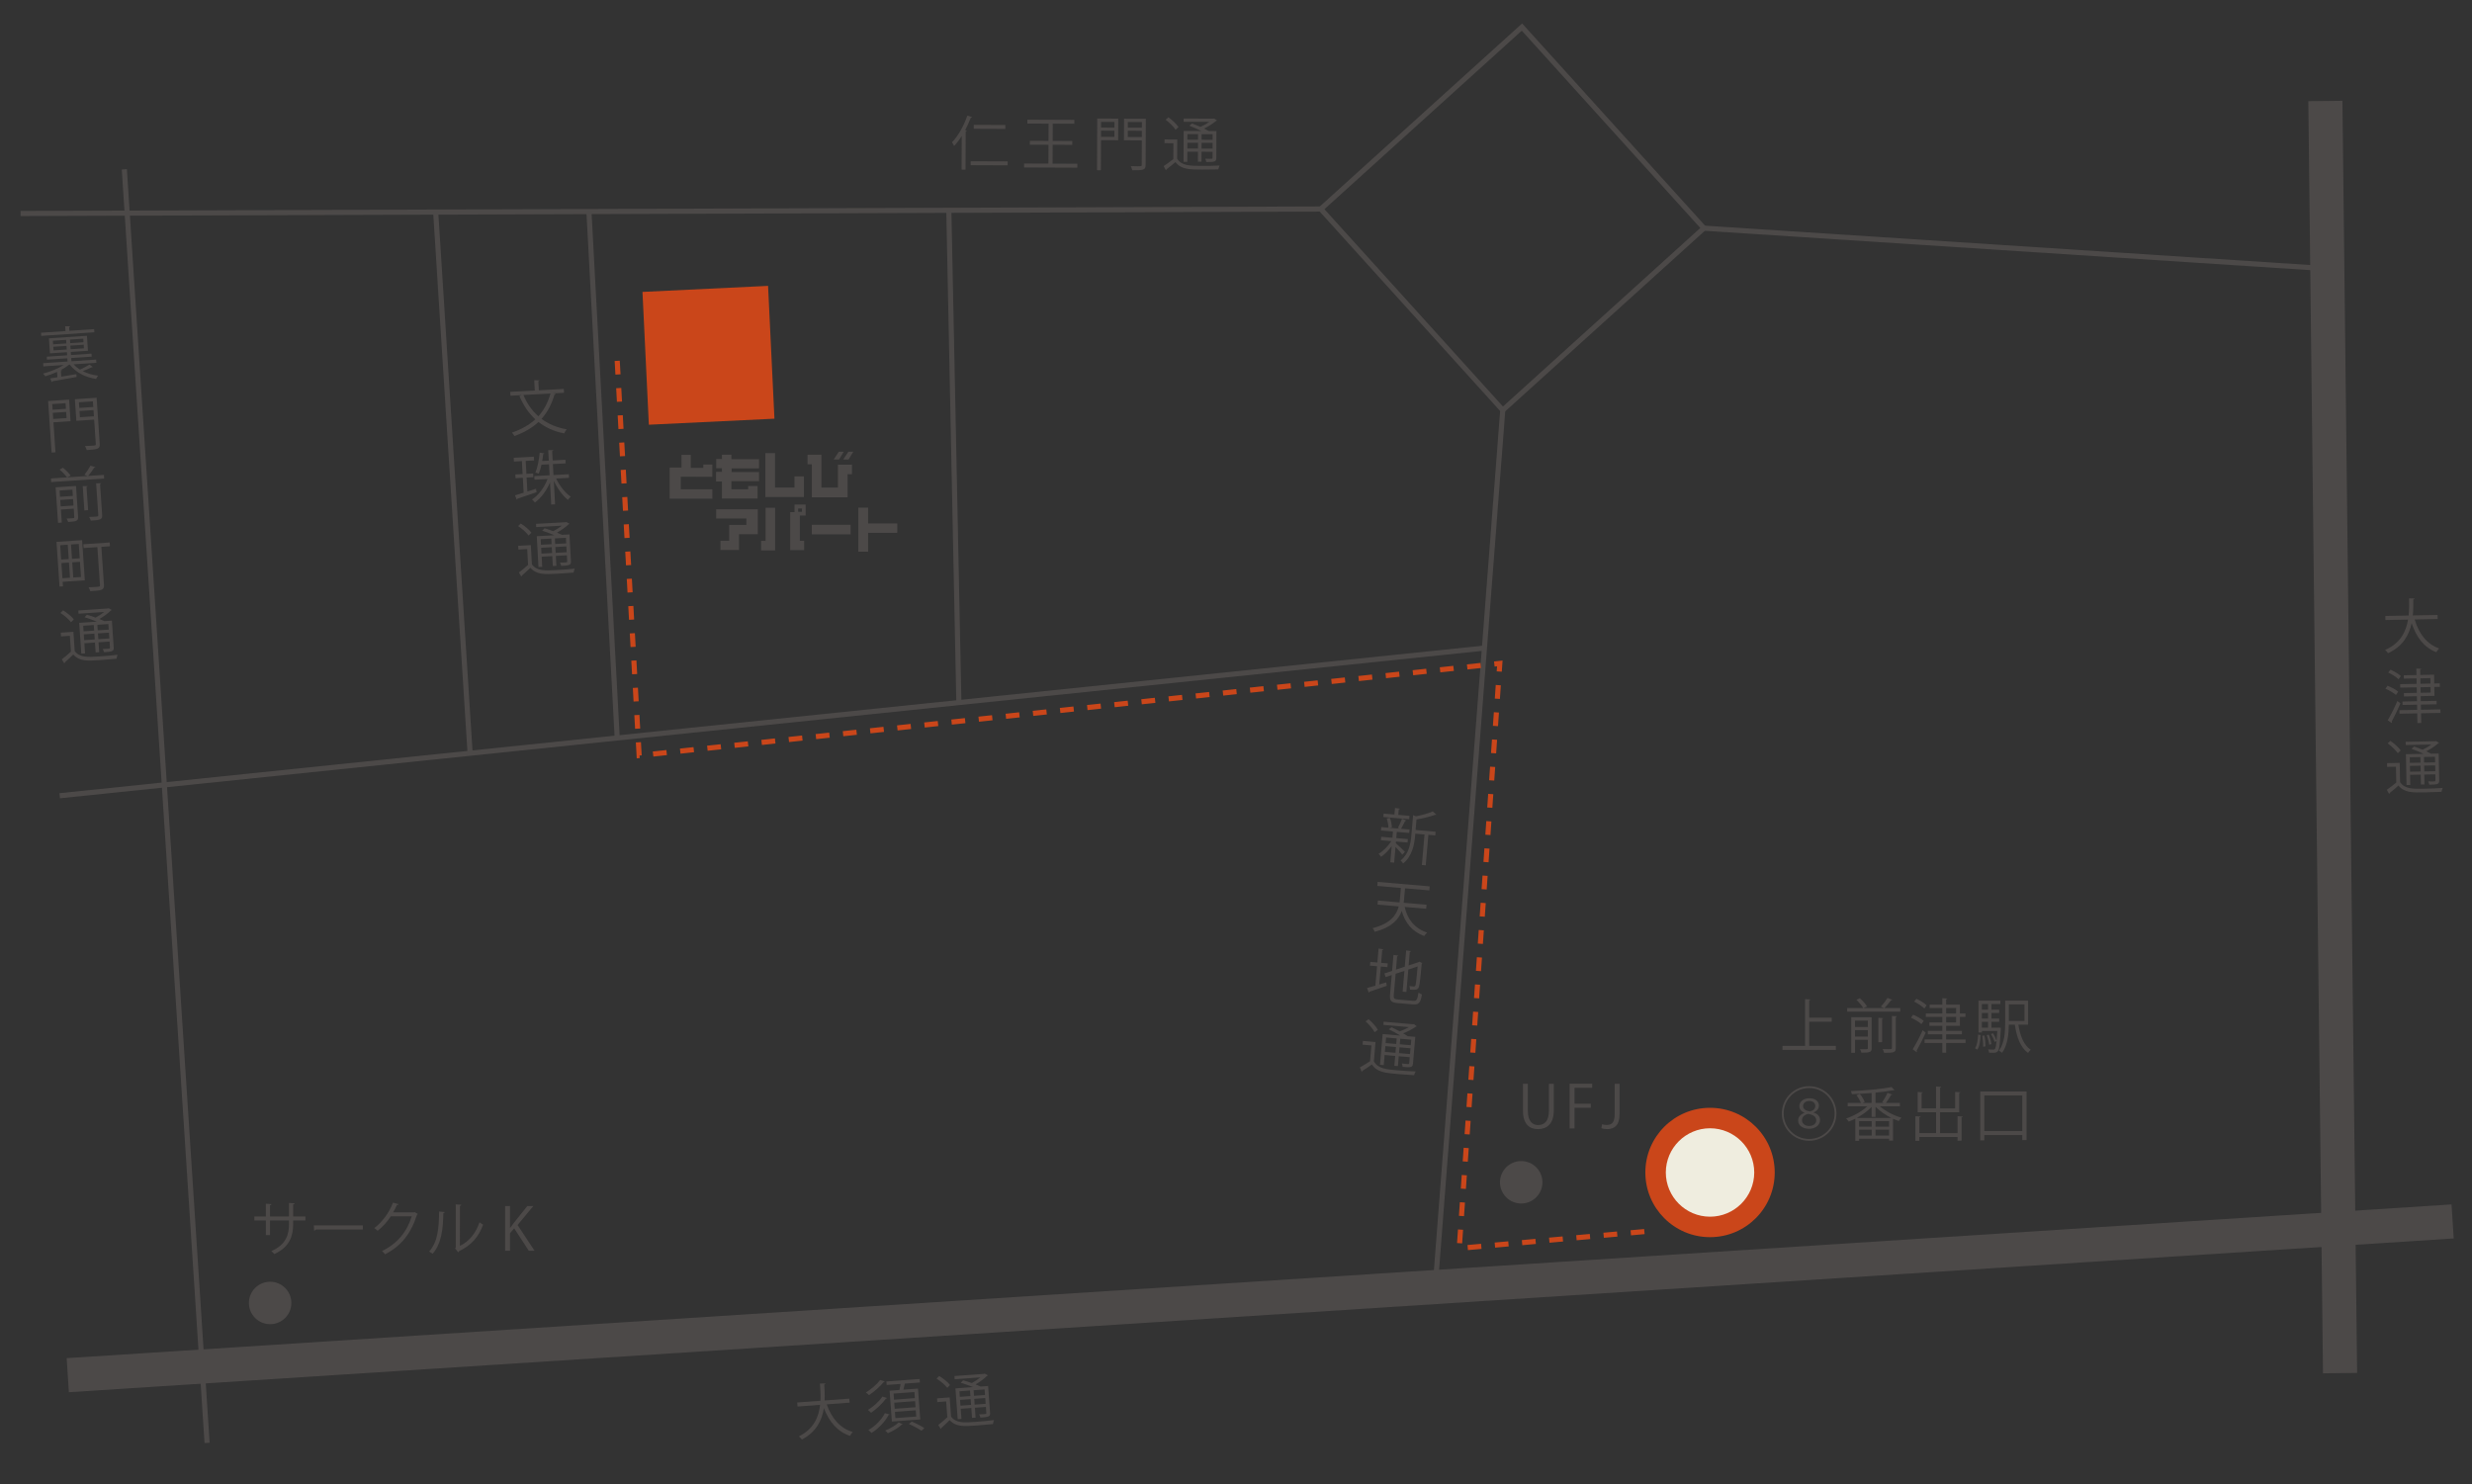 <?xml version="1.0" encoding="utf-8"?>
<!-- Generator: Adobe Illustrator 13.0.0, SVG Export Plug-In . SVG Version: 6.00 Build 14948)  -->
<!DOCTYPE svg PUBLIC "-//W3C//DTD SVG 1.1//EN" "http://www.w3.org/Graphics/SVG/1.1/DTD/svg11.dtd">
<svg version="1.1" id="レイヤー_1" xmlns="http://www.w3.org/2000/svg" xmlns:xlink="http://www.w3.org/1999/xlink" x="0px"
	 y="0px" width="408px" height="245px" viewBox="0 0 408 245" enable-background="new 0 0 408 245" xml:space="preserve">
<rect x="0" y="0" width="408" height="245" fill="#333333" stroke="none"/>
<g>
	<g>
		<polygon fill="#4C4948" points="112.48,75.085 112.485,77.18 110.527,77.18 110.527,82.314 117.576,82.314 117.576,80.772 
			112.364,80.772 112.364,78.693 117.568,78.708 117.568,76.688 116.083,76.683 116.083,77.232 114.01,77.232 114.01,75.085 		"/>
		<polygon fill="#4C4948" points="120.716,75.06 120.716,75.796 125.277,75.796 125.277,77.314 120.758,77.314 120.758,77.927 
			125.277,77.927 125.277,79.428 120.716,79.428 120.716,80.758 123.483,80.758 123.483,80.234 125.035,80.234 125.035,82.297 
			119.157,82.297 119.157,79.478 118.184,79.478 118.184,77.887 119.157,77.887 119.157,77.295 118.206,77.295 118.206,75.772 
			119.157,75.772 119.157,75.066 		"/>
		<polygon fill="#4C4948" points="126.323,74.795 126.323,82.046 132.686,82.046 132.686,78.635 131.125,78.635 131.125,80.48 
			127.918,80.48 127.918,74.795 		"/>
		<polygon fill="#4C4948" points="133.285,75.06 133.285,76.64 133.994,76.64 133.994,82.087 139.889,82.087 139.889,78.278 
			140.612,78.278 140.612,76.701 138.298,76.701 138.298,80.483 135.574,80.483 135.574,75.06 		"/>
		<polygon fill="#4C4948" points="138.445,74.568 137.604,75.84 138.487,75.84 139.256,74.568 		"/>
		<polygon fill="#4C4948" points="140.02,74.568 139.176,75.84 140.06,75.84 140.833,74.568 		"/>
		<polygon fill="#4C4948" points="118.203,84.066 118.203,85.585 123.19,85.585 123.19,86.644 120.352,86.644 120.352,89.266 
			118.911,89.266 118.911,90.786 121.972,90.786 121.972,88.184 125.077,88.184 125.077,84.066 		"/>
		<polygon fill="#4C4948" points="126.357,83.815 126.357,89.278 125.616,89.278 125.616,90.855 127.927,90.855 127.927,83.815 		
			"/>
		<g>
			<g>
				<path fill="#4C4948" d="M132.971,85.103v-1.818h-1.84v1.248h-0.717v6.274h2.309v-1.541h-0.709v-4.163H132.971z M131.728,84.483
					v-0.542l0.633-0.007v0.549H131.728z"/>
			</g>
		</g>
		<rect x="133.993" y="86.627" fill="#4C4948" width="6.398" height="1.576"/>
		<polygon fill="#4C4948" points="148.094,86.406 143.285,86.406 143.285,83.797 141.662,83.797 141.662,91.071 143.285,91.071 
			143.285,87.953 148.094,87.953 		"/>
	</g>
	<polygon fill="#4C4948" points="11.004,224.189 404.621,198.813 404.983,204.431 11.366,229.809 11.004,224.189 	"/>
	<polygon fill="#4C4948" points="380.984,16.701 386.614,16.636 389.038,226.626 383.408,226.692 380.984,16.701 	"/>
	<polygon fill="#4C4948" points="20.099,27.974 20.943,27.919 34.599,238.146 33.756,238.202 20.099,27.974 	"/>
	<path fill="#4C4948" d="M217.403,34.47l33.821-30.599l30.602,33.822l-33.513,30.318L248,68.293L217.403,34.47L217.403,34.47z
		 M248.031,67.698l0.312-0.284L248.031,67.698L248.031,67.698z M218.595,34.53l29.465,32.571l32.57-29.469L251.167,5.064
		L218.595,34.53L218.595,34.53z"/>
	<polygon fill="#4C4948" points="281.201,38.086 281.256,37.242 383.924,43.917 383.866,44.761 281.201,38.086 	"/>
	<polygon fill="#4C4948" points="236.499,211.817 247.609,67.666 248.451,67.73 237.343,211.885 236.499,211.817 	"/>
	<polygon fill="#4C4948" points="9.812,130.932 244.964,106.56 245.051,107.401 9.9,131.772 9.812,130.932 	"/>
	<polygon fill="#4C4948" points="3.393,34.819 217.997,34.078 218.001,34.922 3.395,35.664 3.393,34.819 	"/>
	<polygon fill="#4C4948" points="156.179,34.657 157.023,34.641 158.685,116.063 157.841,116.081 156.179,34.657 	"/>
	<polygon fill="#4C4948" points="96.775,34.818 97.618,34.773 102.3,121.958 101.458,122.003 96.775,34.818 	"/>
	<polygon fill="#4C4948" points="71.481,34.885 72.324,34.832 78.024,124.496 77.181,124.55 71.481,34.885 	"/>
	<path fill="#4C4948" d="M48.087,215.078c0,1.938-1.567,3.504-3.502,3.504c-1.937,0-3.503-1.566-3.503-3.504
		c0-1.932,1.567-3.5,3.503-3.5C46.52,211.578,48.087,213.146,48.087,215.078z"/>
	<path fill="#4C4948" d="M254.576,195.16c0,1.932-1.566,3.504-3.503,3.504c-1.935,0-3.502-1.572-3.502-3.504
		c0-1.936,1.567-3.504,3.502-3.504C253.01,191.656,254.576,193.225,254.576,195.16z"/>
	
		<rect x="106.515" y="47.719" transform="matrix(0.999 -0.048 0.048 0.999 -2.659 5.626)" fill="#CA461A" width="20.749" height="21.946"/>
	<g>
		<path fill="#4C4948" d="M230.381,139.189c0.336,0.283,1.279,1.189,1.502,1.424l-0.428,0.459c-0.201-0.271-0.725-0.851-1.126-1.273
			l-0.224,2.596l-0.637-0.055l0.229-2.664c-0.53,0.723-1.188,1.385-1.767,1.764c-0.094-0.164-0.268-0.393-0.394-0.511
			c0.725-0.395,1.556-1.237,2.104-2.085l-1.727-0.148l0.049-0.57l1.854,0.16l0.088-1.023l-1.979-0.17l0.049-0.57l1.188,0.104
			c-0.013-0.42-0.125-1.042-0.287-1.523l0.533-0.1c0.18,0.502,0.31,1.146,0.322,1.564l-0.366,0.075l1.622,0.14
			c-0.121-0.059-0.252-0.119-0.262-0.119c0.229-0.408,0.52-1.064,0.676-1.518l0.713,0.295c-0.024,0.056-0.096,0.079-0.201,0.08
			c-0.168,0.365-0.448,0.904-0.675,1.283l1.408,0.121l-0.049,0.57l-1.959-0.168c-0.03,0.006-0.06,0.014-0.099,0.01l-0.086,1.004
			l1.912,0.165l-0.049,0.569l-1.912-0.164L230.381,139.189z M232.639,134.668l-0.049,0.56l-4.275-0.368l0.048-0.561l1.786,0.154
			l0.093-1.082l0.817,0.119c-0.016,0.066-0.068,0.111-0.196,0.12l-0.077,0.897L232.639,134.668z M236.944,137.295l-0.052,0.607
			l-1.141-0.098l-0.434,5.039l-0.637-0.055l0.434-5.039l-1.525-0.132l-0.03,0.358c-0.125,1.447-0.474,3.343-1.979,4.564
			c-0.064-0.15-0.269-0.393-0.415-0.492c1.371-1.107,1.658-2.766,1.776-4.136l0.289-3.36l0.46,0.195
			c1.028-0.203,2.145-0.506,2.783-0.811l0.604,0.549c-0.03,0.026-0.101,0.04-0.206,0.012c-0.744,0.295-1.966,0.588-3.08,0.765
			l-0.15,1.747L236.944,137.295z"/>
		<path fill="#4C4948" d="M235.391,150.011l-3.553-0.306c0.467,2.053,1.623,3.534,3.711,4.238c-0.158,0.133-0.375,0.396-0.496,0.57
			c-1.988-0.754-3.132-2.146-3.699-4.141c-0.512,1.414-1.685,2.725-4.459,3.438c-0.054-0.17-0.223-0.457-0.348-0.594
			c2.943-0.758,3.94-2.16,4.316-3.596l-3.504-0.303l0.057-0.666l3.572,0.309c0.037-0.201,0.055-0.404,0.071-0.597l0.154-1.786
			l-3.89-0.336l0.057-0.666l8.592,0.74l-0.058,0.666l-4.016-0.346l-0.154,1.787c-0.017,0.192-0.034,0.395-0.071,0.596l3.775,0.325
			L235.391,150.011z"/>
		<path fill="#4C4948" d="M227.644,162.505l1.158-0.347l0.077,0.57c-1.044,0.377-2.154,0.738-2.855,0.969
			c-0.006,0.078-0.051,0.133-0.121,0.155l-0.273-0.763c0.377-0.094,0.855-0.237,1.375-0.387l0.275-3.205l-1.168-0.102l0.054-0.617
			l1.168,0.101l0.198-2.308l0.807,0.129c-0.016,0.066-0.076,0.1-0.203,0.107l-0.184,2.125l1.091,0.094l-0.054,0.617l-1.09-0.094
			L227.644,162.505z M230.039,164.268c-0.047,0.531,0.068,0.667,0.744,0.726l2.463,0.212c0.578,0.05,0.699-0.213,0.875-1.363
			c0.146,0.129,0.388,0.256,0.566,0.311c-0.221,1.323-0.469,1.73-1.482,1.643l-2.492-0.215c-1.09-0.094-1.378-0.361-1.291-1.376
			l0.281-3.253l-1.012,0.331l-0.201-0.601l1.271-0.416l0.229-2.645l0.806,0.127c-0.016,0.066-0.078,0.11-0.206,0.119l-0.188,2.182
			l1.451-0.479l0.232-2.693l0.798,0.118c-0.016,0.066-0.068,0.11-0.195,0.119l-0.194,2.249l1.604-0.533l0.143-0.094l0.514,0.238
			c-0.012,0.038-0.053,0.074-0.104,0.098c-0.158,1.834-0.319,3.357-0.428,3.718c-0.139,0.581-0.475,0.649-1.498,0.562
			c-0.013-0.186-0.041-0.432-0.104-0.594c0.239,0.041,0.577,0.07,0.685,0.079c0.154,0.014,0.265-0.025,0.332-0.253
			c0.078-0.236,0.201-1.432,0.341-3.053l-1.541,0.508l-0.319,3.707l-0.618-0.053l0.296-3.438l-1.451,0.479L230.039,164.268z"/>
		<path fill="#4C4948" d="M227.028,172.004l-0.273,3.178c0.644,1.212,2.015,1.33,3.849,1.488c1.053,0.09,2.291,0.178,3.049,0.194
			c-0.091,0.138-0.213,0.429-0.268,0.618c-0.658-0.036-1.703-0.106-2.668-0.189c-2.114-0.183-3.437-0.297-4.289-1.586
			c-0.55,0.4-1.117,0.779-1.58,1.07c-0.008,0.086-0.029,0.123-0.101,0.146l-0.306-0.727c0.499-0.269,1.125-0.643,1.682-1.021
			l0.225-2.607l-1.457-0.125l0.053-0.618L227.028,172.004z M225.885,168.24c0.589,0.498,1.256,1.227,1.522,1.745l-0.522,0.402
			c-0.266-0.519-0.91-1.274-1.496-1.792L225.885,168.24z M231.117,170.938c-0.581-0.352-1.297-0.744-1.904-1.029l0.457-0.34
			c0.411,0.19,0.888,0.426,1.342,0.68c0.531-0.188,1.099-0.441,1.539-0.704l-4.229-0.364l0.046-0.531l4.895,0.422l0.108-0.02
			l0.465,0.36c-0.031,0.036-0.102,0.06-0.16,0.063c-0.529,0.383-1.313,0.803-2.088,1.096c0.287,0.16,0.545,0.328,0.756,0.473
			l1.246,0.107l-0.379,4.393c-0.055,0.637-0.263,0.688-1.702,0.563c-0.014-0.176-0.073-0.404-0.136-0.565
			c0.279,0.033,0.549,0.066,0.742,0.083c0.414,0.035,0.463,0.04,0.478-0.134l0.085-0.984l-1.814-0.156l-0.141,1.632l-0.589-0.051
			l0.141-1.632l-1.747-0.151l-0.145,1.67l-0.617-0.053l0.438-5.078L231.117,170.938z M228.571,173.635l1.747,0.151l0.082-0.956
			l-1.746-0.15L228.571,173.635z M230.523,171.412l-1.748-0.151l-0.078,0.917l1.746,0.15L230.523,171.412z M230.907,173.837
			l1.814,0.156l0.083-0.956l-1.814-0.156L230.907,173.837z M232.848,172.535l0.078-0.916l-1.814-0.156l-0.078,0.916L232.848,172.535
			z"/>
	</g>
	<g>
		<path fill="#4C4948" d="M15.539,54.327l0.035,0.522l-8.768,0.594l-0.035-0.522l4.041-0.274l-0.054-0.792l0.835,0.002
			c-0.006,0.058-0.051,0.11-0.185,0.138l0.042,0.609L15.539,54.327z M15.311,60.578c-0.036,0.041-0.084,0.044-0.19,0.051
			c-0.376,0.191-0.961,0.444-1.463,0.633c0.745,0.387,1.616,0.639,2.537,0.751c-0.117,0.134-0.267,0.377-0.332,0.547
			c-1.807-0.286-3.396-1.101-4.347-2.376l-0.106,0.007c-0.386,0.317-0.88,0.632-1.415,0.911l0.246,0.032
			c-0.016,0.06-0.061,0.111-0.195,0.14l0.061,0.899c0.787-0.131,1.651-0.277,2.497-0.412l0.032,0.464
			c-1.448,0.273-3.003,0.544-3.963,0.706c-0.004,0.078-0.05,0.121-0.117,0.144l-0.274-0.612l1.191-0.188l-0.06-0.88
			C8.772,61.681,8.1,61.931,7.48,62.108c-0.096-0.129-0.265-0.332-0.389-0.44c1.146-0.291,2.489-0.819,3.409-1.416l-3.344,0.227
			l-0.036-0.532l4.03-0.273l-0.036-0.532l-3.364,0.228l-0.034-0.493l3.364-0.228l-0.035-0.512l-2.803,0.19l-0.167-2.475l6.274-0.425
			l0.167,2.475l-2.833,0.192l0.035,0.512l3.383-0.229l0.034,0.493L11.754,59.1l0.036,0.532l4.079-0.276l0.036,0.532l-3.741,0.253
			c0.285,0.33,0.635,0.618,1.04,0.872c0.527-0.239,1.173-0.594,1.565-0.834L15.311,60.578z M8.725,56.246l0.04,0.59l2.185-0.148
			l-0.04-0.59L8.725,56.246z M8.833,57.841l2.185-0.148l-0.041-0.599l-2.185,0.148L8.833,57.841z M13.782,56.496l-0.04-0.59
			l-2.195,0.148l0.04,0.59L13.782,56.496z M13.85,57.501l-0.041-0.599l-2.195,0.148l0.041,0.599L13.85,57.501z"/>
		<path fill="#4C4948" d="M11.403,65.963l0.241,3.558l-2.823,0.191l0.335,4.95l-0.638,0.043l-0.577-8.507L11.403,65.963z
			 M10.822,66.556l-2.204,0.149l0.063,0.928l2.204-0.149L10.822,66.556z M8.784,69.162l2.204-0.149l-0.069-1.015l-2.204,0.149
			L8.784,69.162z M15.947,65.655l0.514,7.579c0.06,0.879-0.277,0.932-2.143,1.058c-0.042-0.182-0.178-0.474-0.288-0.66
			c0.417-0.009,0.813-0.036,1.113-0.056c0.628-0.043,0.686-0.047,0.669-0.298l-0.272-4.012l-2.938,0.199l-0.242-3.567L15.947,65.655
			z M15.336,66.25l-2.31,0.157l0.063,0.928l2.31-0.157L15.336,66.25z M13.193,68.872l2.31-0.157l-0.069-1.024l-2.31,0.157
			L13.193,68.872z"/>
		<path fill="#4C4948" d="M15.752,77.122c-0.035,0.061-0.101,0.094-0.217,0.092c-0.246,0.396-0.654,0.967-0.997,1.35l2.61-0.177
			l0.041,0.599l-8.739,0.592l-0.041-0.599l2.648-0.179c-0.258-0.371-0.771-0.909-1.223-1.286l0.553-0.3
			c0.472,0.366,1.013,0.902,1.272,1.283l-0.553,0.3l3.364-0.228l-0.538-0.197c0.341-0.411,0.764-1.052,0.995-1.505L15.752,77.122z
			 M12.215,80.236l0.001,0.01l0.328-0.022l0.345,5.085c0.046,0.687-0.269,0.766-1.641,0.859c-0.051-0.172-0.164-0.407-0.262-0.565
			c0.214-0.005,0.426-0.019,0.601-0.031c0.686-0.046,0.686-0.046,0.673-0.23l-0.093-1.373l-2.117,0.144l0.146,2.155L9.578,86.31
			L9.18,80.442L12.215,80.236z M11.954,80.827L9.837,80.97l0.07,1.034l2.117-0.144L11.954,80.827z M10.015,83.59l2.117-0.144
			l-0.072-1.063l-2.117,0.144L10.015,83.59z M13.653,80.236l0.815,0.002c-0.005,0.059-0.061,0.111-0.185,0.139l0.26,3.838
			l-0.619,0.042L13.653,80.236z M16.859,85c0.051,0.754-0.244,0.832-1.869,0.942c-0.042-0.182-0.175-0.443-0.284-0.611
			c0.358-0.015,0.697-0.028,0.939-0.044c0.532-0.036,0.589-0.04,0.576-0.243l-0.356-5.259l0.834-0.018
			c-0.015,0.068-0.059,0.13-0.185,0.148L16.859,85z"/>
		<path fill="#4C4948" d="M13.548,89.161l0.45,6.632l-3.654,0.248l0.05,0.744l-0.57,0.039l-0.5-7.376L13.548,89.161z M11.181,89.914
			l-1.247,0.084l0.161,2.369l1.247-0.084L11.181,89.914z M10.134,92.947l0.17,2.503l1.247-0.084l-0.17-2.503L10.134,92.947z
			 M13.159,92.159l-0.161-2.369l-1.276,0.086l0.161,2.369L13.159,92.159z M12.092,95.329l1.276-0.086l-0.17-2.503l-1.276,0.086
			L12.092,95.329z M18.109,89.542l0.043,0.628l-1.421,0.097l0.424,6.264c0.06,0.89-0.336,0.927-2.25,1.056
			c-0.051-0.181-0.177-0.464-0.286-0.641c0.368-0.015,0.726-0.03,1.026-0.05c0.87-0.059,0.87-0.059,0.853-0.32l-0.424-6.264
			l-2.272,0.154l-0.043-0.628L18.109,89.542z"/>
		<path fill="#4C4948" d="M10.41,100.749c0.658,0.402,1.429,1.02,1.771,1.492l-0.453,0.478c-0.343-0.472-1.096-1.12-1.755-1.542
			L10.41,100.749z M12.117,104.294l0.215,3.181c0.822,1.1,2.195,1.007,4.032,0.882c1.054-0.072,2.29-0.174,3.04-0.274
			c-0.067,0.15-0.144,0.456-0.169,0.652c-0.656,0.064-1.699,0.154-2.666,0.22c-2.117,0.144-3.441,0.233-4.48-0.911
			c-0.483,0.479-0.985,0.941-1.398,1.299c0.006,0.087-0.011,0.127-0.077,0.161l-0.414-0.671c0.453-0.342,1.014-0.807,1.507-1.268
			l-0.177-2.61l-1.461,0.099l-0.042-0.619L12.117,104.294z M15.995,102.614c-0.629-0.258-1.396-0.537-2.041-0.726l0.4-0.406
			c0.436,0.126,0.942,0.286,1.431,0.466c0.497-0.267,1.018-0.603,1.413-0.931l-4.234,0.287l-0.036-0.532l4.901-0.332l0.104-0.036
			l0.515,0.285c-0.027,0.041-0.093,0.074-0.149,0.088c-0.464,0.459-1.176,0.993-1.896,1.401c0.309,0.115,0.589,0.242,0.82,0.353
			l1.247-0.085l0.298,4.398c0.043,0.638-0.155,0.72-1.595,0.817c-0.041-0.172-0.133-0.389-0.221-0.538
			c0.281-0.01,0.552-0.019,0.745-0.031c0.416-0.028,0.464-0.032,0.452-0.206l-0.067-0.986l-1.817,0.124l0.111,1.634l-0.59,0.04
			l-0.111-1.634l-1.75,0.119l0.114,1.672l-0.619,0.042l-0.345-5.085L15.995,102.614z M15.479,103.173l-1.75,0.119l0.063,0.918
			l1.75-0.119L15.479,103.173z M13.89,105.67l1.75-0.119l-0.065-0.957l-1.75,0.119L13.89,105.67z M17.948,103.928l-0.063-0.918
			l-1.817,0.123l0.063,0.918L17.948,103.928z M16.23,105.511l1.817-0.123l-0.065-0.957l-1.817,0.123L16.23,105.511z"/>
	</g>
	<g>
		<path fill="#4C4948" d="M158.733,22.445c-0.39,0.628-0.818,1.189-1.256,1.652c-0.077-0.155-0.241-0.466-0.347-0.612
			c0.982-1.004,1.949-2.696,2.527-4.408l0.793,0.265c-0.039,0.067-0.107,0.097-0.223,0.096c-0.264,0.696-0.577,1.383-0.929,2.041
			l0.271,0.079c-0.01,0.068-0.068,0.106-0.185,0.125l-0.025,6.327l-0.649-0.003L158.733,22.445z M160.208,26.618l6.104,0.024
			l-0.003,0.649l-6.104-0.024L160.208,26.618z M165.93,20.633l-0.002,0.649l-5.212-0.021l0.002-0.649L165.93,20.633z"/>
		<path fill="#4C4948" d="M173.727,27.011l4.089,0.017l-0.002,0.649l-8.788-0.035l0.002-0.649l4.011,0.016l0.012-3.11l-3.081-0.012
			l0.003-0.64l3.081,0.012l0.011-2.849l-3.498-0.014l0.002-0.64l7.751,0.031l-0.002,0.64l-3.565-0.015l-0.011,2.849l3.236,0.013
			l-0.003,0.64l-3.236-0.013L173.727,27.011z"/>
		<path fill="#4C4948" d="M184.563,19.583l-0.014,3.566l-2.829-0.011l-0.02,4.961l-0.639-0.002l0.034-8.527L184.563,19.583z
			 M181.722,22.586l2.209,0.009l0.004-1.018l-2.209-0.009L181.722,22.586z M183.941,20.133l-2.209-0.009l-0.004,0.93l2.209,0.009
			L183.941,20.133z M189.117,19.602l-0.03,7.597c-0.003,0.882-0.343,0.909-2.213,0.902c-0.028-0.184-0.143-0.485-0.239-0.679
			c0.417,0.021,0.814,0.023,1.114,0.024c0.63,0.002,0.688,0.003,0.689-0.249l0.016-4.021l-2.945-0.012l0.014-3.576L189.117,19.602z
			 M186.14,22.613l2.315,0.009l0.004-1.027l-2.315-0.009L186.14,22.613z M188.466,20.151l-2.315-0.009l-0.004,0.93l2.315,0.009
			L188.466,20.151z"/>
		<path fill="#4C4948" d="M194.299,23.023l-0.013,3.188c0.742,1.156,2.118,1.161,3.959,1.168c1.056,0.004,2.296-0.01,3.052-0.056
			c-0.078,0.146-0.176,0.445-0.215,0.639c-0.659,0.017-1.706,0.032-2.674,0.028c-2.122-0.009-3.449-0.014-4.404-1.229
			c-0.516,0.443-1.05,0.868-1.487,1.195c0,0.087-0.02,0.126-0.088,0.155l-0.365-0.699c0.477-0.308,1.069-0.732,1.594-1.156
			l0.01-2.616l-1.463-0.006l0.002-0.62L194.299,23.023z M192.851,19.365c0.628,0.448,1.352,1.12,1.66,1.615l-0.486,0.444
			c-0.308-0.496-1.013-1.196-1.64-1.664L192.851,19.365z M198.288,21.625c-0.609-0.303-1.354-0.635-1.983-0.87l0.428-0.376
			c0.426,0.157,0.919,0.353,1.393,0.567c0.515-0.23,1.059-0.528,1.476-0.827l-4.244-0.017l0.002-0.533l4.912,0.02l0.107-0.028
			l0.493,0.321c-0.029,0.039-0.097,0.067-0.155,0.077c-0.496,0.424-1.244,0.906-1.992,1.262c0.3,0.137,0.571,0.283,0.793,0.41
			l1.25,0.005l-0.018,4.409c-0.003,0.64-0.206,0.707-1.65,0.701c-0.029-0.175-0.105-0.398-0.182-0.553
			c0.281,0.01,0.552,0.021,0.746,0.022c0.417,0.001,0.465,0.002,0.466-0.172l0.004-0.988l-1.821-0.007l-0.007,1.638l-0.591-0.002
			l0.007-1.638l-1.754-0.007l-0.007,1.676l-0.62-0.003l0.021-5.097L198.288,21.625z M195.97,24.522l1.754,0.007l0.004-0.959
			l-1.754-0.007L195.97,24.522z M197.733,22.146l-1.754-0.007l-0.003,0.92l1.754,0.007L197.733,22.146z M198.315,24.532l1.821,0.007
			l0.004-0.959l-1.821-0.007L198.315,24.532z M200.142,23.076l0.003-0.92l-1.821-0.007l-0.003,0.92L200.142,23.076z"/>
	</g>
	<g>
		<g>
			<path fill="#4C4948" d="M140.227,231.535l-3.778,0.281c0.799,2.262,2.178,3.947,4.293,4.559
				c-0.154,0.157-0.346,0.443-0.438,0.645c-2.081-0.682-3.435-2.301-4.323-4.576c-0.303,1.946-1.215,3.918-3.629,5.176
				c-0.11-0.166-0.33-0.385-0.505-0.517c2.475-1.224,3.288-3.226,3.51-5.206l-3.73,0.277l-0.049-0.667l3.836-0.284
				c0.051-1.016-0.032-2-0.084-2.84l0.912-0.02c-0.002,0.088-0.077,0.141-0.2,0.18c0.047,0.764,0.104,1.673,0.059,2.629l4.078-0.303
				L140.227,231.535z"/>
			<path fill="#4C4948" d="M146.033,228.025c-0.025,0.061-0.089,0.104-0.176,0.11c-0.579,0.723-1.583,1.594-2.434,2.162
				c-0.127-0.146-0.335-0.325-0.518-0.438c0.828-0.499,1.815-1.329,2.363-2.06L146.033,228.025z M146.392,230.768
				c-0.025,0.061-0.091,0.094-0.178,0.102c-0.553,0.799-1.552,1.727-2.449,2.338c-0.127-0.146-0.337-0.344-0.521-0.467
				c0.875-0.521,1.869-1.402,2.392-2.208L146.392,230.768z M146.826,233.484c-0.015,0.061-0.081,0.094-0.177,0.102
				c-0.571,1.092-1.643,2.221-2.812,2.957c-0.129-0.154-0.329-0.363-0.513-0.486c1.119-0.637,2.196-1.707,2.728-2.786
				L146.826,233.484z M148.986,235.103c-0.026,0.042-0.092,0.065-0.179,0.081c-0.47,0.473-1.438,1.05-2.267,1.393
				c-0.097-0.129-0.315-0.316-0.45-0.433c0.82-0.333,1.789-0.891,2.241-1.353L148.986,235.103z M146.827,229.56l1.624-0.12
				c0.074-0.307,0.135-0.67,0.179-0.994l-2.29,0.17l-0.043-0.58l5.488-0.407l0.043,0.58l-2.493,0.185
				c-0.056,0.285-0.135,0.66-0.227,0.998l2.406-0.178l0.377,5.092l-4.687,0.348L146.827,229.56z M150.998,230.785l-0.075-1.004
				l-3.439,0.254l0.075,1.006L150.998,230.785z M151.109,232.293l-0.074-1.005l-3.439,0.255l0.074,1.005L151.109,232.293z
				 M151.224,233.829l-0.077-1.034l-3.439,0.256l0.077,1.033L151.224,233.829z M152.078,236.176
				c-0.453-0.336-1.353-0.813-2.065-1.119l0.466-0.395c0.691,0.279,1.6,0.736,2.082,1.08L152.078,236.176z"/>
			<path fill="#4C4948" d="M155.015,227.135c0.662,0.398,1.436,1.012,1.781,1.481l-0.45,0.48c-0.346-0.47-1.103-1.114-1.765-1.53
				L155.015,227.135z M156.744,230.67l0.236,3.18c0.83,1.094,2.202,0.992,4.038,0.855c1.053-0.077,2.289-0.188,3.039-0.293
				c-0.066,0.151-0.141,0.458-0.165,0.654c-0.656,0.068-1.699,0.165-2.665,0.236c-2.116,0.157-3.44,0.256-4.486-0.882
				c-0.479,0.482-0.979,0.947-1.39,1.308c0.006,0.088-0.01,0.127-0.076,0.161l-0.418-0.669c0.451-0.344,1.008-0.813,1.5-1.276
				l-0.194-2.609l-1.459,0.108l-0.046-0.618L156.744,230.67z M160.611,228.965c-0.631-0.254-1.399-0.527-2.044-0.713l0.396-0.408
				c0.438,0.123,0.944,0.279,1.434,0.457c0.495-0.27,1.014-0.609,1.406-0.939l-4.232,0.313l-0.039-0.532l4.899-0.363l0.104-0.036
				l0.517,0.282c-0.027,0.041-0.092,0.074-0.149,0.089c-0.461,0.462-1.169,1.001-1.887,1.413c0.31,0.113,0.591,0.237,0.822,0.347
				l1.247-0.093l0.326,4.396c0.047,0.639-0.15,0.721-1.59,0.828c-0.042-0.172-0.135-0.389-0.224-0.537
				c0.28-0.012,0.552-0.021,0.745-0.037c0.415-0.03,0.463-0.033,0.451-0.207l-0.073-0.986l-1.816,0.135l0.121,1.633l-0.589,0.044
				l-0.121-1.633l-1.749,0.13l0.124,1.672l-0.619,0.045l-0.377-5.082L160.611,228.965z M160.1,229.527l-1.749,0.131l0.068,0.918
				l1.749-0.131L160.1,229.527z M158.526,232.034l1.749-0.13l-0.071-0.956l-1.749,0.13L158.526,232.034z M162.573,230.268
				l-0.068-0.918l-1.816,0.135l0.068,0.918L162.573,230.268z M160.865,231.861l1.816-0.135l-0.071-0.957l-1.816,0.135
				L160.865,231.861z"/>
		</g>
	</g>
	<g>
		<path fill="#4C4948" d="M402.33,102.179l-3.789,0.074c0.676,2.303,1.96,4.062,4.039,4.786c-0.162,0.148-0.37,0.424-0.473,0.62
			c-2.041-0.794-3.305-2.484-4.068-4.804c-0.407,1.926-1.426,3.846-3.904,4.97c-0.1-0.172-0.309-0.401-0.477-0.543
			c2.538-1.087,3.459-3.043,3.789-5.007l-3.74,0.073l-0.013-0.668l3.846-0.075c0.106-1.01,0.077-1.998,0.07-2.84l0.912,0.03
			c-0.009,0.087-0.085,0.137-0.21,0.168c0.005,0.766,0.014,1.676-0.084,2.628l4.088-0.08L402.33,102.179z"/>
		<path fill="#4C4948" d="M394.056,113.189c0.615,0.24,1.379,0.652,1.764,0.974l-0.367,0.55c-0.365-0.333-1.12-0.763-1.745-1.032
			L394.056,113.189z M394.09,118.897c0.46-0.765,1.122-2.077,1.595-3.191l0.502,0.397c-0.436,1.036-1.021,2.249-1.442,3.004
			c0.039,0.047,0.05,0.086,0.051,0.135c0.001,0.038-0.009,0.067-0.037,0.106L394.09,118.897z M394.537,110.543
			c0.605,0.26,1.36,0.701,1.716,1.052c-0.198,0.275-0.282,0.403-0.367,0.53c-0.355-0.352-1.101-0.821-1.708-1.109L394.537,110.543z
			 M402.786,117.098l0.012,0.582l-3.206,0.063l0.031,1.598l-0.63,0.012l-0.031-1.598l-2.926,0.058l-0.012-0.582l2.926-0.058
			l-0.017-0.852l-2.393,0.047l-0.012-0.572l2.393-0.047l-0.016-0.824l-2.131,0.042l-0.011-0.562l2.131-0.042l-0.019-0.91
			l-2.722,0.053l-0.012-0.571l2.723-0.054l-0.018-0.901l-2.093,0.041l-0.011-0.552l2.093-0.041l-0.021-1.066l0.815,0.042
			c-0.009,0.068-0.056,0.107-0.182,0.129l0.018,0.882l2.276-0.044l0.028,1.453l0.91-0.018l0.012,0.572l-0.911,0.018l0.029,1.472
			l-2.276,0.044l0.016,0.824l2.606-0.051l0.011,0.572l-2.605,0.051l0.017,0.852L402.786,117.098z M399.479,111.968l0.018,0.901
			l1.646-0.032l-0.018-0.901L399.479,111.968z M399.507,113.441l0.019,0.91l1.646-0.032l-0.018-0.91L399.507,113.441z"/>
		<path fill="#4C4948" d="M396.068,125.926l0.063,3.188c0.769,1.138,2.145,1.111,3.985,1.074c1.056-0.021,2.296-0.063,3.05-0.127
			c-0.074,0.146-0.166,0.449-0.2,0.644c-0.658,0.032-1.704,0.072-2.673,0.091c-2.122,0.042-3.448,0.068-4.432-1.125
			c-0.505,0.457-1.029,0.893-1.459,1.23c0.002,0.088-0.017,0.127-0.084,0.157l-0.382-0.69c0.469-0.319,1.052-0.758,1.566-1.193
			l-0.052-2.615l-1.463,0.028l-0.012-0.62L396.068,125.926z M394.535,122.302c0.638,0.434,1.377,1.088,1.697,1.576l-0.476,0.454
			c-0.32-0.487-1.041-1.171-1.679-1.624L394.535,122.302z M400.022,124.434c-0.616-0.289-1.368-0.604-2.003-0.823l0.419-0.386
			c0.43,0.146,0.928,0.33,1.406,0.534c0.509-0.243,1.046-0.554,1.456-0.862l-4.242,0.083l-0.011-0.533l4.911-0.096l0.106-0.031
			l0.5,0.31c-0.028,0.04-0.096,0.069-0.153,0.081c-0.486,0.437-1.223,0.936-1.962,1.308c0.303,0.131,0.577,0.27,0.803,0.392
			l1.25-0.024l0.086,4.408c0.013,0.639-0.188,0.711-1.633,0.739c-0.032-0.175-0.114-0.396-0.195-0.548
			c0.281,0.004,0.553,0.008,0.747,0.004c0.416-0.008,0.465-0.01,0.461-0.184l-0.019-0.988l-1.821,0.035l0.032,1.638l-0.592,0.012
			l-0.031-1.638l-1.754,0.035l0.033,1.676l-0.62,0.012l-0.101-5.096L400.022,124.434z M399.48,124.967l-1.753,0.035l0.018,0.92
			l1.754-0.034L399.48,124.967z M397.774,127.385l1.753-0.035l-0.019-0.958l-1.753,0.034L397.774,127.385z M401.911,125.84
			l-0.019-0.92l-1.82,0.035l0.018,0.921L401.911,125.84z M400.119,127.338l1.82-0.035l-0.019-0.959l-1.821,0.036L400.119,127.338z"
			/>
	</g>
	<g>
		<path fill="#4C4948" d="M93.092,64.835l-1.741,0.095c0.256,0.073,0.325,0.089,0.395,0.114c-0.025,0.069-0.101,0.103-0.237,0.11
			c-0.474,1.617-1.17,2.917-2.13,3.988c1.143,0.85,2.524,1.444,4.16,1.724c-0.146,0.163-0.333,0.465-0.429,0.673
			c-1.678-0.335-3.071-0.967-4.237-1.884c-1.043,0.979-2.351,1.73-3.968,2.323c-0.077-0.161-0.275-0.421-0.409-0.57
			c1.562-0.542,2.842-1.252,3.858-2.19c-1.104-1.017-1.97-2.309-2.627-3.854l0.39-0.147l-1.868,0.102l-0.035-0.638l4.054-0.221
			l-0.093-1.693l0.865,0.011c-0.006,0.068-0.062,0.12-0.186,0.146l0.082,1.5l4.121-0.225L93.092,64.835z M86.387,65.202
			c0.581,1.385,1.402,2.573,2.473,3.514c0.905-1.011,1.566-2.241,1.997-3.758L86.387,65.202z"/>
		<path fill="#4C4948" d="M88.466,80.675l0.099,0.567c-1.162,0.403-2.38,0.829-3.153,1.075c-0.005,0.078-0.06,0.139-0.127,0.163
			l-0.281-0.713l1.422-0.437l-0.135-2.467l-1.2,0.066l-0.033-0.609l1.2-0.066l-0.117-2.139l-1.316,0.072l-0.034-0.619l3.318-0.182
			l0.034,0.619l-1.374,0.075l0.117,2.139l1.103-0.061l0.033,0.609l-1.103,0.061l0.126,2.303L88.466,80.675z M93.917,78.874
			L91.79,78.99c0.581,1.22,1.508,2.402,2.405,2.993c-0.148,0.125-0.349,0.358-0.456,0.54c-0.851-0.662-1.732-1.875-2.335-3.143
			l0.211,3.87l-0.639,0.035l-0.199-3.647c-0.585,1.371-1.479,2.584-2.497,3.31c-0.106-0.159-0.322-0.38-0.474-0.498
			c1.079-0.68,2.036-1.994,2.571-3.382l-2.158,0.118l-0.033-0.6l2.525-0.138l-0.099-1.81l-1.238,0.068
			c-0.124,0.569-0.28,1.083-0.453,1.48c-0.14-0.07-0.386-0.134-0.553-0.174c0.346-0.775,0.585-2.079,0.712-3.3l0.765,0.134
			c-0.016,0.068-0.072,0.101-0.188,0.107c-0.038,0.371-0.094,0.762-0.17,1.145l1.093-0.06l-0.095-1.732l0.835,0.003
			c-0.006,0.068-0.052,0.12-0.186,0.146l0.084,1.548l2.109-0.115l0.033,0.6l-2.109,0.115l0.099,1.81l2.535-0.139L93.917,78.874z"/>
		<path fill="#4C4948" d="M85.956,86.415c0.653,0.411,1.415,1.039,1.751,1.515l-0.459,0.472c-0.337-0.477-1.082-1.135-1.735-1.564
			L85.956,86.415z M87.615,89.982l0.174,3.183c0.808,1.111,2.182,1.036,4.02,0.935c1.055-0.058,2.292-0.144,3.044-0.234
			c-0.069,0.149-0.15,0.455-0.178,0.65c-0.657,0.056-1.7,0.132-2.667,0.185c-2.119,0.116-3.444,0.188-4.469-0.969
			c-0.488,0.473-0.997,0.927-1.415,1.28c0.004,0.087-0.012,0.126-0.079,0.159l-0.406-0.676c0.457-0.336,1.024-0.793,1.523-1.248
			l-0.143-2.612l-1.461,0.08l-0.034-0.619L87.615,89.982z M91.515,88.353c-0.625-0.267-1.389-0.555-2.03-0.752l0.405-0.401
			c0.434,0.132,0.938,0.298,1.423,0.485c0.5-0.26,1.026-0.589,1.425-0.912l-4.237,0.231l-0.029-0.533l4.905-0.268l0.105-0.034
			l0.511,0.292c-0.027,0.04-0.093,0.073-0.15,0.085c-0.471,0.453-1.189,0.978-1.914,1.376c0.307,0.12,0.586,0.25,0.815,0.363
			l1.248-0.068l0.241,4.402c0.035,0.639-0.164,0.718-1.606,0.796c-0.039-0.173-0.128-0.391-0.214-0.542
			c0.281-0.006,0.552-0.011,0.746-0.022c0.416-0.022,0.464-0.025,0.455-0.199l-0.054-0.987l-1.818,0.1l0.089,1.635l-0.59,0.032
			l-0.089-1.635l-1.751,0.096l0.092,1.674l-0.619,0.034l-0.278-5.089L91.515,88.353z M90.992,88.906l-1.751,0.096l0.05,0.919
			l1.751-0.096L90.992,88.906z M89.371,91.381l1.751-0.096l-0.052-0.958l-1.751,0.096L89.371,91.381z M93.451,89.693l-0.05-0.919
			l-1.818,0.1l0.05,0.919L93.451,89.693z M91.712,91.253l1.818-0.1l-0.052-0.958l-1.818,0.1L91.712,91.253z"/>
	</g>
	<path fill="#CA461A" d="M242.207,205.515l2.242-0.204l0.075,0.842l-2.243,0.203L242.207,205.515L242.207,205.515z M246.692,205.107
		l2.243-0.203l0.075,0.841l-2.243,0.203L246.692,205.107L246.692,205.107z M251.179,204.702l2.243-0.203l0.074,0.841l-2.243,0.204
		L251.179,204.702L251.179,204.702z M240.482,205.187l0.154-2.245l0.843,0.058l-0.155,2.245L240.482,205.187L240.482,205.187z
		 M255.665,204.295l2.242-0.201l0.075,0.841l-2.243,0.202L255.665,204.295L255.665,204.295z M260.15,203.891l2.243-0.202l0.075,0.84
		l-2.243,0.203L260.15,203.891L260.15,203.891z M264.637,203.485l2.243-0.203l0.076,0.841l-2.243,0.203L264.637,203.485
		L264.637,203.485z M269.122,203.078l2.243-0.203l0.075,0.841l-2.243,0.204L269.122,203.078L269.122,203.078z M240.637,202.941
		l0.843,0.058L240.637,202.941L240.637,202.941z M240.794,200.694l0.154-2.247l0.843,0.058l-0.155,2.247L240.794,200.694
		L240.794,200.694z M240.948,198.447l0.843,0.058L240.948,198.447L240.948,198.447z M241.105,196.2l0.154-2.247l0.843,0.058
		l-0.155,2.247L241.105,196.2L241.105,196.2z M241.26,193.953l0.843,0.058L241.26,193.953L241.26,193.953z M241.417,191.706
		l0.156-2.245l0.843,0.056l-0.157,2.247L241.417,191.706L241.417,191.706z M241.573,189.461l0.843,0.056L241.573,189.461
		L241.573,189.461z M241.729,187.213l0.156-2.247l0.843,0.059l-0.157,2.245L241.729,187.213L241.729,187.213z M241.885,184.966
		l0.843,0.059L241.885,184.966L241.885,184.966z M242.04,182.719l0.156-2.247l0.843,0.059l-0.157,2.247L242.04,182.719
		L242.04,182.719z M242.196,180.472l0.843,0.059L242.196,180.472L242.196,180.472z M242.352,178.225l0.156-2.245l0.843,0.057
		l-0.157,2.247L242.352,178.225L242.352,178.225z M242.508,175.979l0.843,0.057L242.508,175.979L242.508,175.979z M242.663,173.732
		l0.156-2.247l0.843,0.057l-0.155,2.247L242.663,173.732L242.663,173.732z M242.819,171.485l0.843,0.057L242.819,171.485
		L242.819,171.485z M242.975,169.238l0.156-2.247l0.843,0.058l-0.155,2.245L242.975,169.238L242.975,169.238z M243.131,166.991
		l0.843,0.058L243.131,166.991L243.131,166.991z M243.286,164.744l0.156-2.247l0.843,0.058l-0.155,2.247L243.286,164.744
		L243.286,164.744z M243.442,162.497l0.843,0.058L243.442,162.497L243.442,162.497z M243.598,160.252l0.156-2.247l0.843,0.058
		l-0.155,2.247L243.598,160.252L243.598,160.252z M243.754,158.005l0.843,0.058L243.754,158.005L243.754,158.005z M243.909,155.758
		l0.156-2.247l0.843,0.058l-0.155,2.247L243.909,155.758L243.909,155.758z M244.065,153.511l0.843,0.058L244.065,153.511
		L244.065,153.511z M244.221,151.264l0.156-2.248l0.843,0.059l-0.155,2.247L244.221,151.264L244.221,151.264z M244.377,149.016
		l0.843,0.059L244.377,149.016L244.377,149.016z M244.532,146.771l0.156-2.248l0.843,0.057l-0.155,2.247L244.532,146.771
		L244.532,146.771z M244.688,144.523l0.843,0.057L244.688,144.523L244.688,144.523z M244.844,142.276l0.156-2.247l0.843,0.059
		l-0.155,2.247L244.844,142.276L244.844,142.276z M245,140.029l0.843,0.059L245,140.029L245,140.029z M245.155,137.782l0.156-2.247
		l0.843,0.059l-0.155,2.247L245.155,137.782L245.155,137.782z M245.312,135.535l0.843,0.059L245.312,135.535L245.312,135.535z
		 M245.467,133.29l0.156-2.247l0.843,0.057l-0.155,2.247L245.467,133.29L245.467,133.29z M245.623,131.043l0.843,0.057
		L245.623,131.043L245.623,131.043z M245.778,128.796l0.158-2.247l0.844,0.059l-0.158,2.244L245.778,128.796L245.778,128.796z
		 M245.937,126.549l0.844,0.059L245.937,126.549L245.937,126.549z M104.946,122.551l0.843-0.048l0.121,2.187l-0.358,0.021
		l0.044,0.415l-0.504,0.055L104.946,122.551L104.946,122.551z M107.744,124.048l2.241-0.24l0.089,0.839l-2.239,0.239
		L107.744,124.048L107.744,124.048z M112.224,123.568l2.239-0.24l0.091,0.839l-2.239,0.24L112.224,123.568L112.224,123.568z
		 M246.09,124.302l0.158-2.247l0.844,0.058l-0.158,2.247L246.09,124.302L246.09,124.302z M116.704,123.089l2.239-0.239l0.089,0.839
		l-2.239,0.238L116.704,123.089L116.704,123.089z M121.181,122.609l2.241-0.239l0.089,0.838l-2.239,0.239L121.181,122.609
		L121.181,122.609z M125.661,122.132l2.239-0.241l0.092,0.839l-2.241,0.241L125.661,122.132L125.661,122.132z M105.79,122.503
		l-0.843,0.048L105.79,122.503L105.79,122.503z M130.139,121.652l2.241-0.241l0.089,0.841l-2.239,0.239L130.139,121.652
		L130.139,121.652z M246.248,122.055l0.844,0.058L246.248,122.055L246.248,122.055z M134.618,121.172l2.239-0.239l0.091,0.839
		l-2.239,0.239L134.618,121.172L134.618,121.172z M139.098,120.692l2.239-0.239l0.089,0.839l-2.239,0.241L139.098,120.692
		L139.098,120.692z M143.576,120.215l2.239-0.241l0.091,0.839l-2.239,0.241L143.576,120.215L143.576,120.215z M148.055,119.735
		l2.239-0.241l0.089,0.841l-2.239,0.239L148.055,119.735L148.055,119.735z M104.695,118.053l0.843-0.046l0.127,2.25l-0.843,0.045
		L104.695,118.053L104.695,118.053z M152.533,119.255l2.241-0.239l0.089,0.839l-2.239,0.239L152.533,119.255L152.533,119.255z
		 M246.402,119.81l0.157-2.247l0.841,0.058l-0.155,2.247L246.402,119.81L246.402,119.81z M157.013,118.775l2.239-0.239l0.091,0.839
		l-2.241,0.239L157.013,118.775L157.013,118.775z M161.49,118.296l2.241-0.239l0.089,0.839l-2.239,0.241L161.49,118.296
		L161.49,118.296z M165.97,117.818l2.239-0.241l0.091,0.841l-2.239,0.239L165.97,117.818L165.97,117.818z M170.45,117.338
		l2.239-0.241l0.089,0.841l-2.239,0.239L170.45,117.338L170.45,117.338z M105.538,118.007l-0.843,0.046L105.538,118.007
		L105.538,118.007z M174.928,116.858l2.239-0.239l0.091,0.839l-2.239,0.239L174.928,116.858L174.928,116.858z M246.56,117.563
		l0.841,0.058L246.56,117.563L246.56,117.563z M179.407,116.379l2.239-0.239l0.092,0.839l-2.241,0.241L179.407,116.379
		L179.407,116.379z M183.885,115.901l2.241-0.241l0.089,0.839l-2.239,0.241L183.885,115.901L183.885,115.901z M188.365,115.421
		l2.239-0.241l0.091,0.841l-2.241,0.239L188.365,115.421L188.365,115.421z M104.446,113.556l0.843-0.047l0.125,2.249l-0.843,0.046
		L104.446,113.556L104.446,113.556z M192.845,114.941l2.239-0.239l0.089,0.839l-2.239,0.239L192.845,114.941L192.845,114.941z
		 M246.714,115.315l0.157-2.247l0.841,0.058l-0.155,2.247L246.714,115.315L246.714,115.315z M197.322,114.462l2.239-0.239
		l0.091,0.839l-2.239,0.241L197.322,114.462L197.322,114.462z M201.802,113.984l2.239-0.241l0.089,0.839l-2.239,0.241
		L201.802,113.984L201.802,113.984z M206.279,113.504l2.239-0.241l0.091,0.841l-2.24,0.239L206.279,113.504L206.279,113.504z
		 M210.759,113.025l2.239-0.239l0.091,0.839l-2.24,0.239L210.759,113.025L210.759,113.025z M105.289,113.509l-0.843,0.047
		L105.289,113.509L105.289,113.509z M215.236,112.545l2.239-0.239l0.092,0.839l-2.239,0.239L215.236,112.545L215.236,112.545z
		 M246.871,113.068l0.841,0.058L246.871,113.068L246.871,113.068z M219.715,112.065l2.24-0.239l0.09,0.839l-2.239,0.241
		L219.715,112.065L219.715,112.065z M224.194,111.587l2.241-0.241l0.089,0.839l-2.239,0.241L224.194,111.587L224.194,111.587z
		 M228.674,111.108l2.239-0.239l0.091,0.839l-2.24,0.239L228.674,111.108L228.674,111.108z M233.151,110.628l2.241-0.239
		l0.092,0.839l-2.241,0.239L233.151,110.628L233.151,110.628z M104.197,109.058l0.843-0.046l0.125,2.249l-0.843,0.046
		L104.197,109.058L104.197,109.058z M237.632,110.148l2.238-0.239l0.092,0.839l-2.239,0.239L237.632,110.148L237.632,110.148z
		 M247.027,110.821l0.058-0.835l-0.405,0.043l-0.091-0.839l1.406-0.152l-0.125,1.84L247.027,110.821L247.027,110.821z
		 M242.109,109.67l2.24-0.241l0.09,0.839l-2.239,0.241L242.109,109.67L242.109,109.67z M105.04,109.012l-0.843,0.046L105.04,109.012
		L105.04,109.012z M103.947,104.56l0.843-0.046l0.125,2.25l-0.843,0.045L103.947,104.56L103.947,104.56z M104.791,104.514
		l-0.843,0.046L104.791,104.514L104.791,104.514z M103.696,100.063l0.843-0.045l0.125,2.247l-0.843,0.048L103.696,100.063
		L103.696,100.063z M104.54,100.018l-0.843,0.045L104.54,100.018L104.54,100.018z M103.447,95.564l0.843-0.045l0.125,2.249
		l-0.843,0.046L103.447,95.564L103.447,95.564z M104.29,95.519l-0.843,0.045L104.29,95.519L104.29,95.519z M103.198,91.068
		l0.843-0.046l0.125,2.248l-0.843,0.047L103.198,91.068L103.198,91.068z M104.041,91.022l-0.843,0.046L104.041,91.022
		L104.041,91.022z M102.946,86.57l0.843-0.045l0.127,2.249l-0.846,0.046L102.946,86.57L102.946,86.57z M103.79,86.524l-0.843,0.045
		L103.79,86.524L103.79,86.524z M102.697,82.074l0.843-0.048l0.125,2.249l-0.843,0.046L102.697,82.074L102.697,82.074z
		 M103.541,82.026l-0.843,0.048L103.541,82.026L103.541,82.026z M102.448,77.575l0.843-0.046l0.125,2.25l-0.843,0.045
		L102.448,77.575L102.448,77.575z M103.291,77.529l-0.843,0.046L103.291,77.529L103.291,77.529z M102.197,73.079l0.843-0.048
		l0.126,2.25l-0.843,0.045L102.197,73.079L102.197,73.079z M103.04,73.031l-0.843,0.048L103.04,73.031L103.04,73.031z
		 M101.947,68.58l0.843-0.045l0.125,2.249l-0.843,0.046L101.947,68.58L101.947,68.58z M102.791,68.535l-0.843,0.045L102.791,68.535
		L102.791,68.535z M101.698,64.082l0.843-0.046l0.125,2.249l-0.843,0.046L101.698,64.082L101.698,64.082z M102.542,64.036
		l-0.843,0.046L102.542,64.036L102.542,64.036z M101.449,59.585l0.843-0.045l0.125,2.247l-0.843,0.047L101.449,59.585
		L101.449,59.585z"/>
	<g>
		<circle fill="#EFEDDF" cx="282.239" cy="193.541" r="8.987"/>
		<path fill="#CA461A" d="M271.562,193.54c0.002-5.897,4.78-10.675,10.678-10.675l0,0c5.896,0,10.673,4.777,10.675,10.675l0,0
			c-0.002,5.896-4.779,10.676-10.675,10.678l0,0C276.342,204.216,271.563,199.437,271.562,193.54L271.562,193.54z M282.239,200.839
			c4.027-0.006,7.288-3.271,7.296-7.299l0,0c-0.008-4.029-3.269-7.29-7.296-7.298l0,0c-4.032,0.008-7.292,3.269-7.299,7.298l0,0
			C274.947,197.567,278.21,200.833,282.239,200.839L282.239,200.839z"/>
	</g>
	<g>
		<path fill="#4C4948" d="M298.605,172.648h4.398v0.658h-8.808v-0.658h3.73v-7.723l0.882,0.059c-0.01,0.067-0.068,0.116-0.203,0.135
			v2.869h3.721v0.658h-3.721V172.648z"/>
		<path fill="#4C4948" d="M312.328,165.043c-0.039,0.058-0.107,0.086-0.223,0.076c-0.271,0.379-0.718,0.921-1.086,1.279h2.616V167
			h-8.759v-0.602h2.654c-0.232-0.387-0.707-0.959-1.133-1.365l0.571-0.262c0.446,0.396,0.949,0.969,1.183,1.365l-0.572,0.262h3.372
			l-0.523-0.232c0.368-0.387,0.833-0.998,1.095-1.434L312.328,165.043z M308.588,167.91v0.01h0.329v5.097
			c0,0.688-0.319,0.746-1.695,0.746c-0.039-0.175-0.136-0.417-0.224-0.581c0.214,0.01,0.427,0.01,0.602,0.01
			c0.688,0,0.688,0,0.688-0.185v-1.376h-2.121v2.16h-0.621v-5.881H308.588z M308.287,168.482h-2.121v1.036h2.121V168.482z
			 M306.166,171.107h2.121v-1.065h-2.121V171.107z M310.021,168.008l0.814,0.058c-0.01,0.058-0.068,0.106-0.193,0.126v3.847h-0.621
			V168.008z M312.899,172.979c0,0.755-0.3,0.813-1.929,0.813c-0.028-0.184-0.145-0.455-0.242-0.629c0.359,0.01,0.698,0.02,0.94,0.02
			c0.532,0,0.591,0,0.591-0.203v-5.271l0.834,0.039c-0.02,0.067-0.068,0.125-0.194,0.135V172.979z"/>
		<path fill="#4C4948" d="M315.761,167.504c0.61,0.252,1.366,0.678,1.744,1.008l-0.378,0.542c-0.358-0.339-1.104-0.785-1.725-1.065
			L315.761,167.504z M315.684,173.211c0.475-0.756,1.162-2.055,1.656-3.159l0.494,0.407c-0.455,1.027-1.065,2.229-1.502,2.975
			c0.039,0.048,0.049,0.087,0.049,0.135c0,0.039-0.01,0.068-0.039,0.107L315.684,173.211z M316.293,164.867
			c0.602,0.271,1.348,0.728,1.696,1.086c-0.204,0.271-0.29,0.396-0.378,0.523c-0.349-0.359-1.085-0.844-1.686-1.144L316.293,164.867
			z M324.413,171.582v0.582h-3.207v1.599h-0.63v-1.599h-2.926v-0.582h2.926v-0.852h-2.393v-0.572h2.393v-0.824h-2.131v-0.562h2.131
			v-0.911h-2.723v-0.571h2.723v-0.901h-2.093v-0.552h2.093v-1.065l0.814,0.058c-0.01,0.067-0.059,0.106-0.185,0.126v0.882h2.276
			v1.453h0.912v0.571h-0.912v1.473h-2.276v0.824h2.606v0.572h-2.606v0.852H324.413z M321.206,166.389v0.901h1.647v-0.901H321.206z
			 M321.206,167.861v0.911h1.647v-0.911H321.206z"/>
		<path fill="#4C4948" d="M326.896,170.855c-0.049,0.892-0.154,1.861-0.543,2.403l-0.377-0.223c0.348-0.514,0.465-1.396,0.504-2.258
			L326.896,170.855z M329.93,169.625l0.31,0.049l-0.01,0.193c-0.136,2.5-0.242,3.362-0.494,3.653
			c-0.185,0.213-0.378,0.262-0.813,0.262c-0.184,0-0.407-0.01-0.63-0.02c-0.02-0.165-0.067-0.397-0.155-0.542
			c0.368,0.028,0.697,0.038,0.834,0.038c0.28,0,0.426-0.038,0.562-1.415l-0.329,0.146c-0.098-0.358-0.35-0.901-0.592-1.298
			l0.33-0.127c0.242,0.379,0.465,0.883,0.581,1.222h0.01c0.038-0.417,0.077-0.94,0.116-1.599h-2.539v0.252h-0.562v-5.262h3.614
			v0.563h-1.473v0.93h1.27v0.533h-1.27v0.939h1.27v0.533h-1.27v0.969h1.104L329.93,169.625z M328.127,165.74h-1.018v0.93h1.018
			V165.74z M328.127,168.143v-0.939h-1.018v0.939H328.127z M327.109,168.676v0.969h1.018v-0.969H327.109z M327.313,172.784
			c0.019-0.494-0.049-1.231-0.146-1.812l0.358-0.049c0.116,0.571,0.185,1.317,0.175,1.803L327.313,172.784z M328.244,170.788
			c0.213,0.494,0.387,1.144,0.436,1.569l-0.369,0.098c-0.038-0.427-0.213-1.086-0.406-1.59L328.244,170.788z M334.735,169.141
			h-1.608c0.301,1.87,0.9,3.41,2.045,4.138c-0.146,0.116-0.35,0.358-0.446,0.532c-1.24-0.891-1.87-2.558-2.181-4.67h-0.988
			c-0.02,1.473-0.184,3.372-1.113,4.642c-0.107-0.106-0.379-0.271-0.523-0.339c0.939-1.279,1.027-3.111,1.027-4.535v-3.73h3.788
			V169.141z M334.135,165.788h-2.578v2.742h2.578V165.788z"/>
		<path fill="#4C4948" d="M298.596,188.311c-2.49,0-4.506-2.016-4.506-4.506s2.016-4.506,4.506-4.506s4.505,2.016,4.505,4.506
			C303.101,186.314,301.066,188.311,298.596,188.311z M294.391,183.805c0,2.326,1.879,4.205,4.205,4.205
			c2.324,0,4.205-1.879,4.205-4.205c0-2.325-1.881-4.205-4.205-4.205C296.25,179.6,294.391,181.499,294.391,183.805z M297.83,183.67
			c-0.64-0.243-0.854-0.66-0.854-1.066c0-0.766,0.708-1.318,1.667-1.318c0.979,0,1.569,0.523,1.569,1.211
			c0,0.359-0.164,0.844-0.891,1.125v0.029c0.727,0.213,1.075,0.668,1.075,1.221c0,0.939-0.862,1.453-1.812,1.453
			c-0.988,0-1.803-0.494-1.803-1.356c0-0.562,0.34-1.008,1.047-1.27V183.67z M297.423,184.929c0,0.476,0.427,0.94,1.173,0.94
			c0.794,0,1.172-0.484,1.172-0.911c0-0.64-0.484-0.94-1.318-1.085c-0.648,0.145-1.026,0.504-1.026,1.008V184.929z M297.598,182.584
			c0,0.475,0.396,0.756,1.123,0.892c0.504-0.116,0.892-0.417,0.892-0.921c0-0.339-0.242-0.813-0.979-0.813
			C297.945,181.741,297.598,182.129,297.598,182.584z"/>
		<path fill="#4C4948" d="M313.578,182.623h-3.305c0.911,0.804,2.326,1.531,3.557,1.879c-0.155,0.137-0.34,0.389-0.446,0.553
			c-0.3-0.106-0.62-0.232-0.94-0.378v3.604h-0.648v-0.311h-4.951v0.35h-0.63v-3.662c-0.368,0.193-0.736,0.357-1.085,0.484
			c-0.098-0.146-0.281-0.389-0.427-0.514c1.202-0.389,2.587-1.163,3.488-2.006h-3.236v-0.563h2.19
			c-0.146-0.368-0.446-0.891-0.736-1.27l0.562-0.213c0.329,0.407,0.669,0.959,0.794,1.338l-0.367,0.145h1.511v-1.637
			c-1.085,0.086-2.219,0.154-3.265,0.193c-0.02-0.136-0.088-0.378-0.146-0.504c2.335-0.106,5.174-0.349,6.704-0.678l0.476,0.522
			c-0.02,0.02-0.049,0.02-0.087,0.02c-0.029,0-0.068,0-0.107-0.01c-0.766,0.155-1.802,0.291-2.926,0.397v1.695h1.376
			c-0.106-0.049-0.214-0.087-0.281-0.116c0.301-0.417,0.679-1.085,0.872-1.55l0.785,0.291c-0.029,0.058-0.098,0.086-0.203,0.086
			c-0.214,0.369-0.543,0.902-0.834,1.289h2.307V182.623z M308.907,182.72c-0.649,0.679-1.55,1.327-2.471,1.821h5.727
			c-0.969-0.484-1.938-1.152-2.606-1.851v1.667h-0.649V182.72z M308.927,185.984v-0.92h-2.083v0.92H308.927z M306.844,186.469v0.97
			h2.083v-0.97H306.844z M311.795,185.984v-0.92h-2.248v0.92H311.795z M309.547,187.438h2.248v-0.97h-2.248V187.438z"/>
		<path fill="#4C4948" d="M323.086,184.25l0.862,0.059c-0.01,0.068-0.058,0.116-0.194,0.126v3.856h-0.668v-0.61h-6.299v0.64h-0.648
			v-4.07l0.853,0.049c-0.01,0.078-0.067,0.126-0.204,0.136v2.606h2.752v-3.439h-3.032v-3.353l0.853,0.058
			c-0.01,0.059-0.068,0.107-0.203,0.127v2.528h2.383v-3.614l0.863,0.059c-0.01,0.067-0.068,0.115-0.194,0.135v3.421h2.48v-2.723
			l0.862,0.058c-0.01,0.068-0.059,0.117-0.193,0.137v3.168h-3.149v3.439h2.878V184.25z"/>
		<path fill="#4C4948" d="M326.838,180.172h7.636v8.022h-0.698v-0.833h-6.269v0.881h-0.669V180.172z M327.507,186.702h6.269v-5.882
			h-6.269V186.702z"/>
	</g>
	<g>
		<path fill="#4C4948" d="M50.407,201.462h-2.025v0.669c0,1.85-0.572,3.73-3.101,4.873c-0.126-0.154-0.33-0.349-0.504-0.484
			c2.461-1.066,2.917-2.791,2.917-4.379v-0.679h-3.13v2.413h-0.688v-2.413h-1.899v-0.659h1.899V198.7l0.93,0.058
			c-0.009,0.098-0.097,0.185-0.242,0.204v1.841h3.13v-2.229l0.93,0.059c-0.01,0.087-0.087,0.164-0.242,0.184v1.986h2.025V201.462z"
			/>
		<path fill="#4C4948" d="M51.795,202.266h8.09v0.688h-7.722c-0.058,0.097-0.184,0.165-0.31,0.185L51.795,202.266z"/>
		<path fill="#4C4948" d="M68.967,200.396c-0.039,0.048-0.087,0.096-0.145,0.135c-1.018,3.14-2.606,5.154-5.281,6.512
			c-0.116-0.165-0.3-0.388-0.494-0.533c2.539-1.23,4.108-3.168,4.913-5.736H64.5c-0.562,0.873-1.308,1.715-2.17,2.394
			c-0.135-0.136-0.358-0.319-0.552-0.446c1.318-1.017,2.432-2.499,3.091-4.205l0.921,0.262c-0.039,0.098-0.155,0.127-0.281,0.127
			c-0.194,0.426-0.397,0.832-0.62,1.221h3.411l0.116-0.059L68.967,200.396z"/>
		<path fill="#4C4948" d="M73.398,200.076c-0.01,0.088-0.097,0.146-0.223,0.164c-0.058,2.607-0.271,4.98-1.764,6.715
			c-0.155-0.115-0.388-0.262-0.581-0.367c1.443-1.57,1.618-3.992,1.647-6.6L73.398,200.076z M75.908,205.657
			c1.618-0.784,2.665-2.2,3.227-3.896c0.145,0.127,0.436,0.291,0.601,0.379c-0.688,1.957-1.89,3.4-3.953,4.379
			c-0.029,0.078-0.097,0.155-0.165,0.193l-0.503-0.639l0.106-0.146v-7.112l0.901,0.049c-0.01,0.087-0.077,0.164-0.213,0.184V205.657
			z"/>
		<path fill="#4C4948" d="M88.226,206.461h-0.949l-2.413-3.701l-0.688,0.805v2.896h-0.804v-7.383h0.804v3.604h0.039
			c0.184-0.281,0.388-0.552,0.572-0.794l2.248-2.811h0.988l-2.597,3.139L88.226,206.461z"/>
	</g>
	<g>
		<path fill="#4C4948" d="M256.451,183.304c0,2.219-1.145,3.081-2.617,3.081c-1.375,0-2.471-0.805-2.471-3.033v-4.457h0.805v4.467
			c0,1.677,0.736,2.355,1.705,2.355c1.066,0,1.773-0.718,1.773-2.355v-4.467h0.805V183.304z"/>
		<path fill="#4C4948" d="M259.068,186.269v-7.384h3.721v0.679h-2.916v2.626h2.684v0.668h-2.684v3.411H259.068z"/>
		<path fill="#4C4948" d="M267.307,183.924c0,1.889-0.901,2.461-2.084,2.461c-0.328,0-0.717-0.068-0.92-0.154l0.116-0.66
			c0.185,0.068,0.446,0.127,0.746,0.127c0.853,0,1.337-0.379,1.337-1.842v-4.961h0.805V183.924z"/>
	</g>
</g>
</svg>
